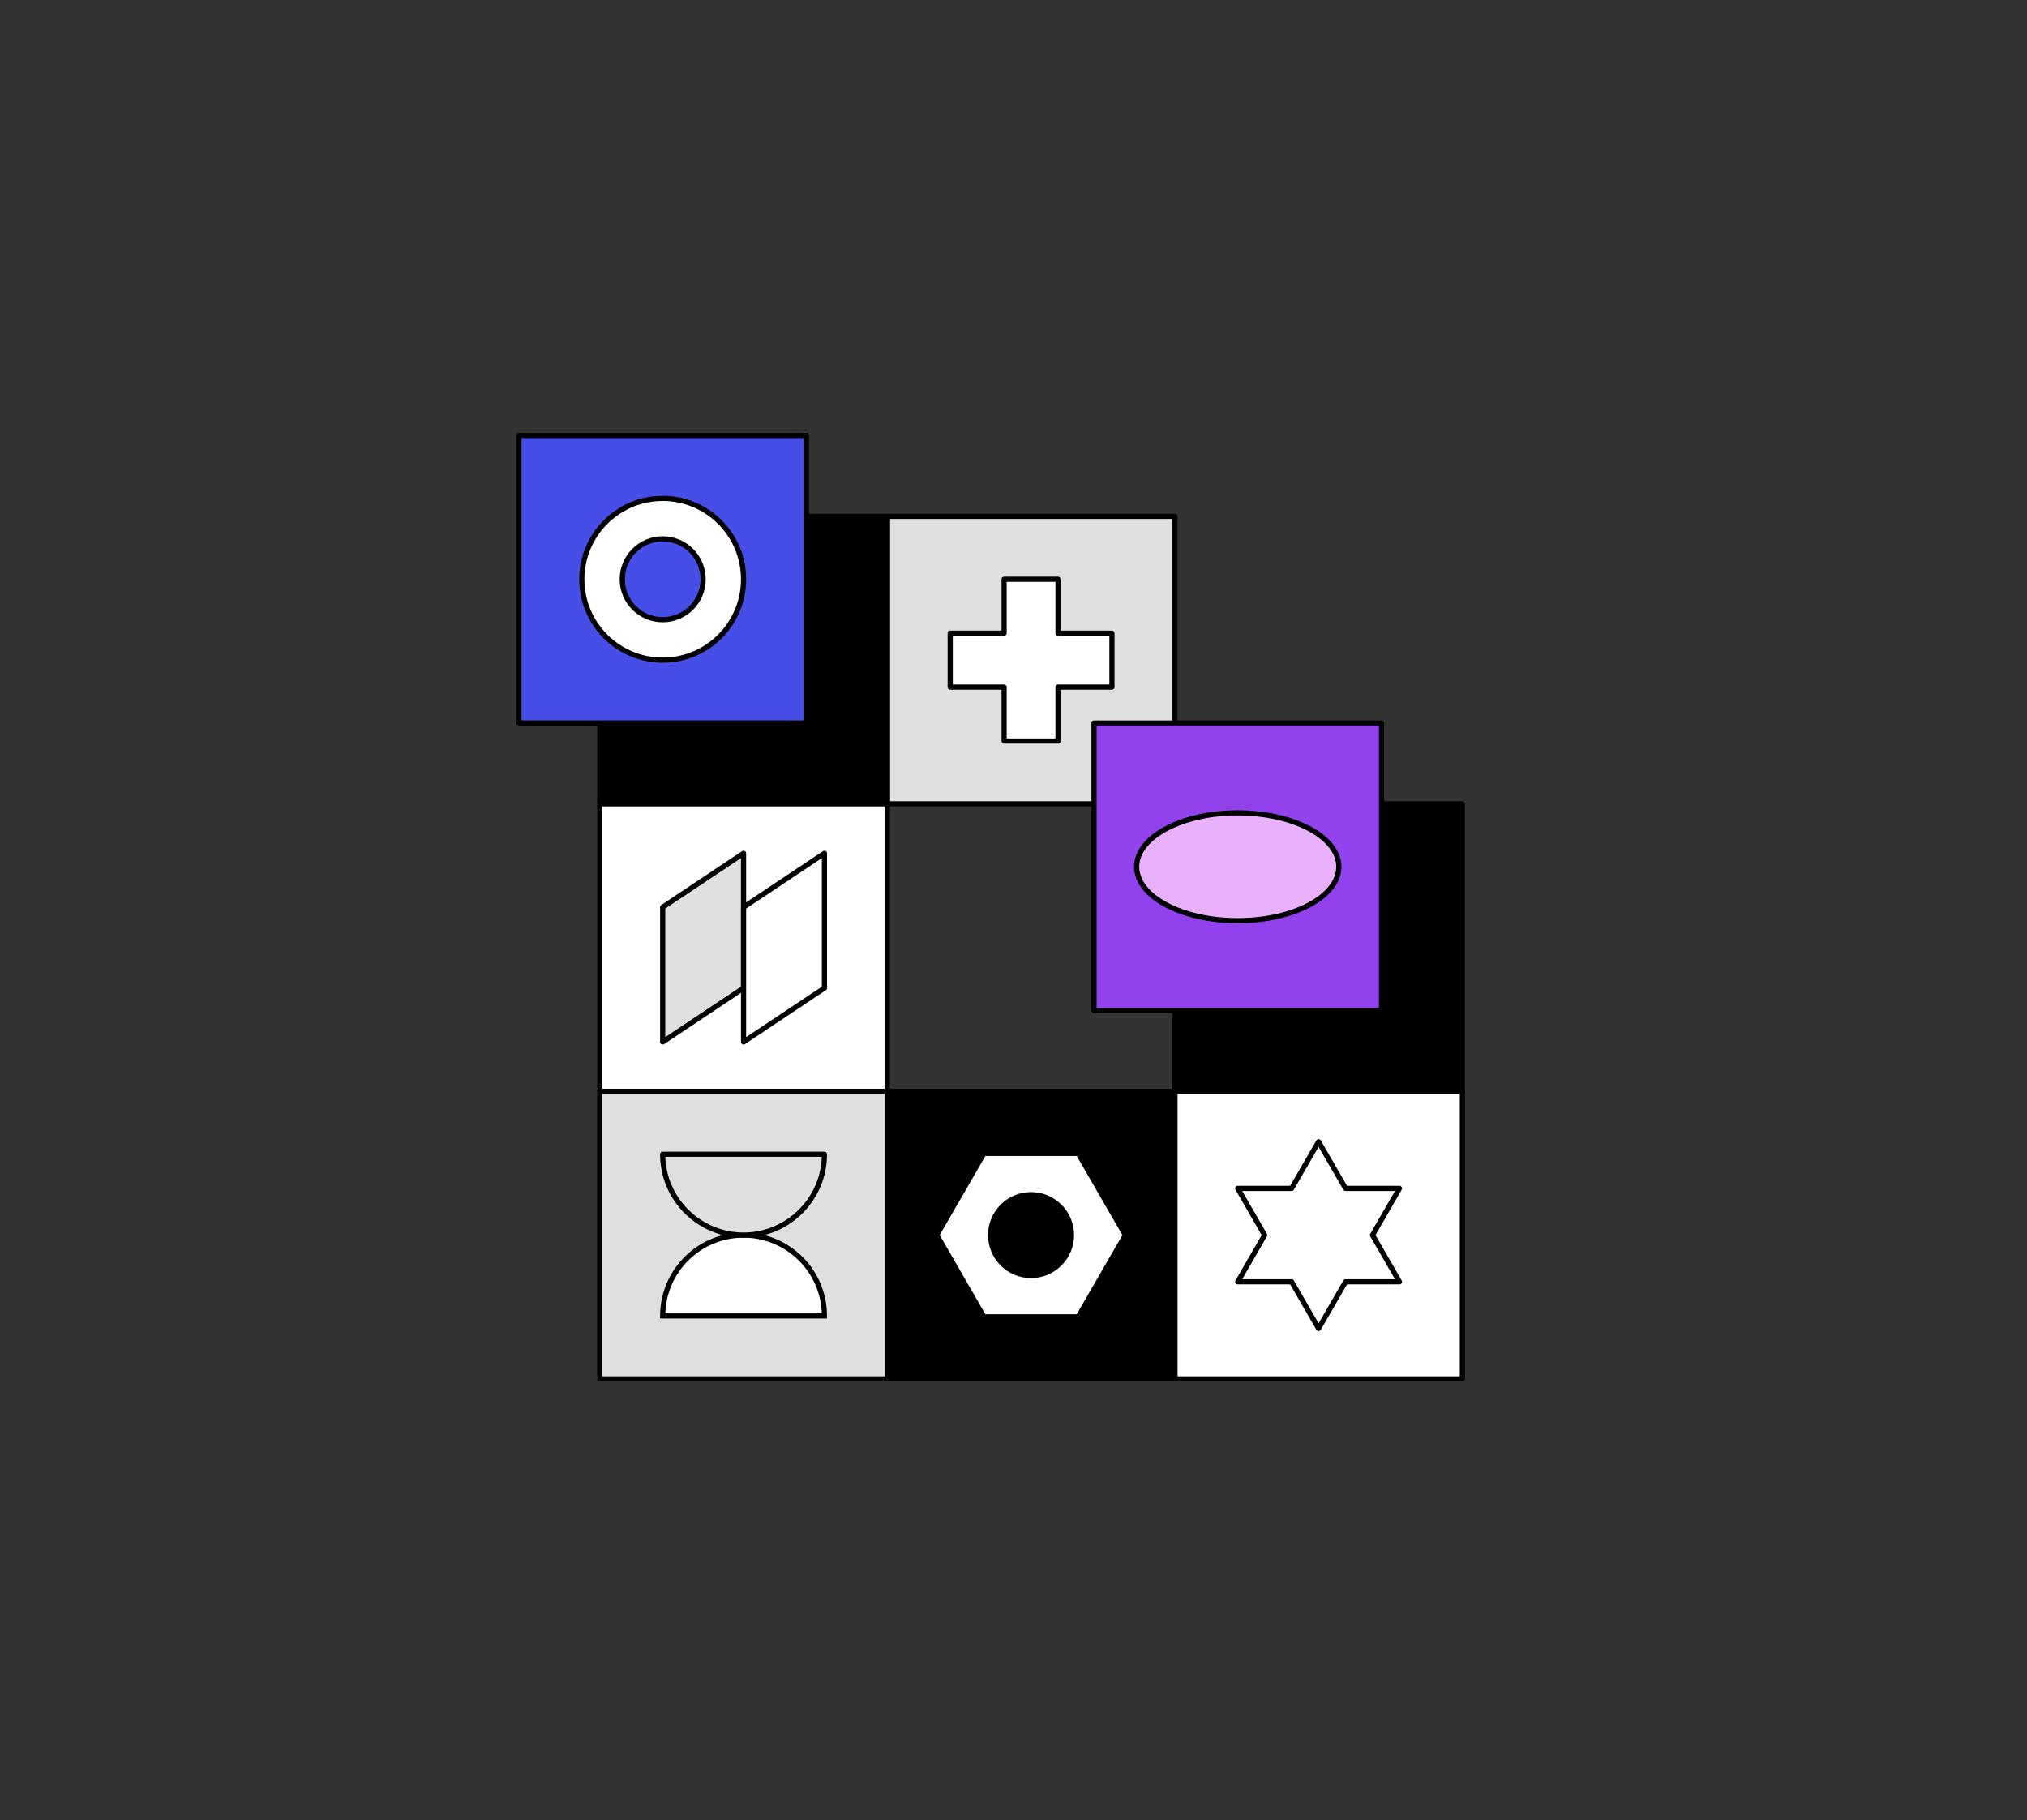 <svg width="275" height="247" viewBox="0 0 275 247" fill="none" xmlns="http://www.w3.org/2000/svg">
<rect x="0" y="0" width="275" height="247" fill="#333333" stroke="none"/>
<path d="M159.389 70.063H120.381V109.07H159.389V70.063Z" fill="#DFDFDF" stroke="black" stroke-width="0.7" stroke-linecap="round" stroke-linejoin="round"/>
<path d="M120.38 70.063H81.372V109.07H120.38V70.063Z" fill="black" stroke="black" stroke-width="0.7" stroke-linecap="round" stroke-linejoin="round"/>
<path d="M198.4 109.071H159.393V148.078H198.4V109.071Z" fill="black" stroke="black" stroke-width="0.7" stroke-linecap="round" stroke-linejoin="round"/>
<path d="M109.408 59.093H70.4V98.1H109.408V59.093Z" fill="#464EE7" stroke="black" stroke-width="0.7" stroke-linecap="round" stroke-linejoin="round"/>
<path d="M120.38 109.071H81.372V148.078H120.38V109.071Z" fill="white" stroke="black" stroke-width="0.7" stroke-linecap="round" stroke-linejoin="round"/>
<path d="M120.38 148.086H81.372V187.093H120.38V148.086Z" fill="#DFDFDF" stroke="black" stroke-width="0.7" stroke-linecap="round" stroke-linejoin="round"/>
<path d="M198.4 148.086H159.393V187.093H198.4V148.086Z" fill="white" stroke="black" stroke-width="0.7" stroke-linecap="round" stroke-linejoin="round"/>
<path d="M159.389 148.086H120.381V187.093H159.389V148.086Z" fill="black" stroke="black" stroke-width="0.7" stroke-linecap="round" stroke-linejoin="round"/>
<path d="M89.905 89.572C95.965 89.572 100.877 84.66 100.877 78.601C100.877 72.541 95.965 67.629 89.905 67.629C83.846 67.629 78.934 72.541 78.934 78.601C78.934 84.66 83.846 89.572 89.905 89.572Z" fill="white" stroke="black" stroke-width="0.7" stroke-linecap="round" stroke-linejoin="round"/>
<path d="M89.906 84.085C92.935 84.085 95.391 81.629 95.391 78.6C95.391 75.57 92.935 73.114 89.906 73.114C86.876 73.114 84.42 75.57 84.42 78.6C84.42 81.629 86.876 84.085 89.906 84.085Z" fill="#464EE7" stroke="black" stroke-width="0.7" stroke-linecap="round" stroke-linejoin="round"/>
<path d="M146.282 156.504H133.482L127.082 167.585L133.482 178.673H146.282L152.682 167.585L146.282 156.504Z" fill="white" stroke="black" stroke-width="0.7" stroke-linecap="round" stroke-linejoin="round"/>
<path d="M139.881 173.069C142.911 173.069 145.367 170.613 145.367 167.583C145.367 164.554 142.911 162.098 139.881 162.098C136.851 162.098 134.395 164.554 134.395 167.583C134.395 170.613 136.851 173.069 139.881 173.069Z" fill="black" stroke="black" stroke-width="0.7" stroke-linecap="round" stroke-linejoin="round"/>
<path d="M89.904 123.093L100.875 115.779V134.064L89.904 141.379V123.093Z" fill="#DFDFDF" stroke="black" stroke-width="0.7" stroke-linecap="round" stroke-linejoin="round"/>
<path d="M111.848 134.064L100.876 141.379V123.093L111.848 115.779V134.064Z" fill="white" stroke="black" stroke-width="0.7" stroke-linecap="round" stroke-linejoin="round"/>
<path d="M178.892 154.918L182.549 161.252H189.863L186.206 167.587L189.863 173.921H182.549L178.892 180.255L175.234 173.921H167.92L171.577 167.587L167.92 161.252H175.234L178.892 154.918Z" fill="white" stroke="black" stroke-width="0.7" stroke-linecap="round" stroke-linejoin="round"/>
<path d="M89.904 178.555C89.904 172.499 94.819 167.584 100.875 167.584C106.932 167.584 111.847 172.499 111.847 178.555H89.904Z" fill="white" stroke="black" stroke-width="0.7" stroke-miterlimit="10"/>
<path d="M111.847 156.614C111.847 162.67 106.932 167.585 100.875 167.585C94.819 167.585 89.904 162.67 89.904 156.614H111.847Z" fill="#DFDFDF" stroke="black" stroke-width="0.7" stroke-linecap="round" stroke-linejoin="round"/>
<path d="M150.856 85.914H143.542V78.6H136.227V85.914H128.913V93.229H136.227V100.543H143.542V93.229H150.856V85.914Z" fill="white" stroke="black" stroke-width="0.7" stroke-linecap="round" stroke-linejoin="round"/>
<path d="M187.43 98.101H148.422V137.108H187.43V98.101Z" fill="#9142EC" stroke="black" stroke-width="0.7" stroke-linecap="round" stroke-linejoin="round"/>
<path d="M167.922 124.922C175.497 124.922 181.637 121.647 181.637 117.607C181.637 113.568 175.497 110.293 167.922 110.293C160.348 110.293 154.208 113.568 154.208 117.607C154.208 121.647 160.348 124.922 167.922 124.922Z" fill="#EAB1FB" stroke="black" stroke-width="0.7" stroke-linecap="round" stroke-linejoin="round"/>
</svg>
